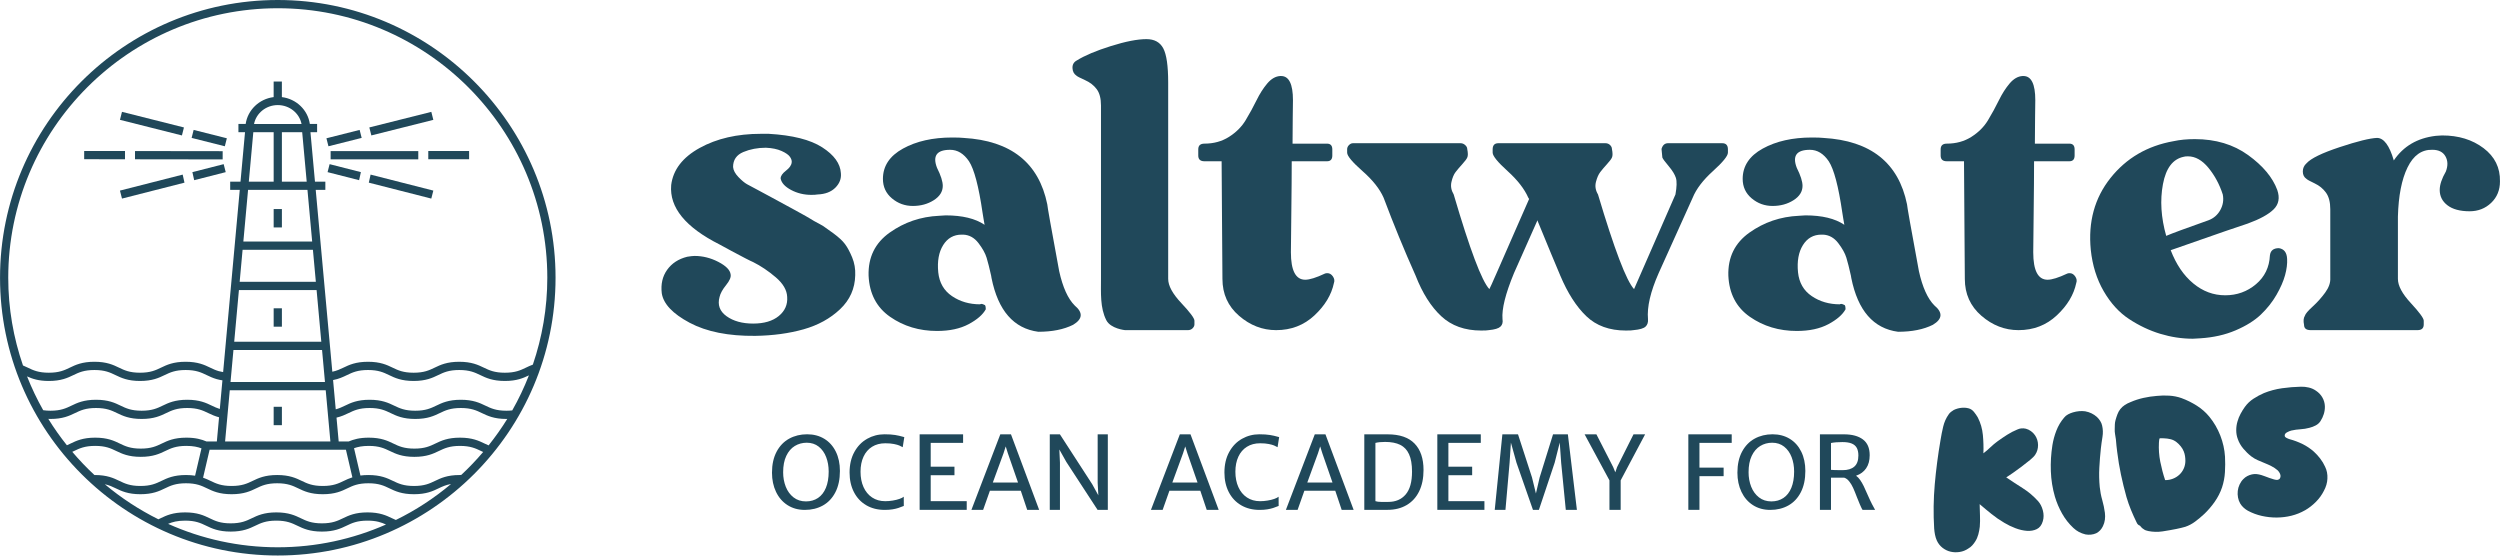 <svg viewBox="0 0 288.407 64.087" height="22.608mm" width="101.744mm" xmlns="http://www.w3.org/2000/svg" data-name="Ebene 2" id="b">
  <g data-name="Ebene 1" id="c">
    <g>
      <g>
        <path fill="#20485a" d="M134.765,32.175c0,.788.504,1.718,1.514,2.79,1.009,1.073,1.514,1.749,1.514,2.034v.425c0,.158-.072.307-.213.45-.142.142-.324.213-.543.213h-7.246s-1.661-.158-2.165-1.148c-.728-1.429-.614-3.146-.614-4.856V12.173c0-.82-.166-1.449-.497-1.891-.331-.441-.781-.788-1.348-1.041-.567-.252-.898-.425-.993-.519-.284-.19-.433-.481-.45-.874-.015-.395.15-.686.497-.874.914-.569,2.222-1.121,3.924-1.656,1.702-.536,3.074-.804,4.114-.804.914,0,1.561.354,1.938,1.063.379.71.568,2.026.568,3.949v22.649Z"></path>
        <path fill="#20485a" d="M138.945,18.604c-.473,0-.71-.219-.71-.662v-.709c0-.441.237-.663.71-.663,1.071,0,2.016-.259,2.836-.78.82-.52,1.459-1.158,1.916-1.915.457-.756.874-1.52,1.254-2.293.378-.772.795-1.426,1.252-1.962.458-.536.953-.819,1.49-.851h.094c.914,0,1.372.93,1.372,2.79,0,.126-.008.764-.024,1.915-.016,1.151-.023,2.184-.023,3.097h3.971c.41,0,.616.222.616.663v.709c0,.442-.206.662-.616.662h-4.066c0,1.482-.017,3.485-.047,6.006-.032,2.522-.048,4.019-.048,4.492,0,2.112.552,3.168,1.654,3.168.504,0,1.261-.236,2.271-.71.062-.031.158-.047.283-.047.251,0,.464.126.638.378.173.253.212.505.118.756-.284,1.357-1.033,2.601-2.246,3.736-1.214,1.135-2.689,1.702-4.422,1.702-1.576,0-3.002-.551-4.279-1.656-1.276-1.103-1.915-2.52-1.915-4.254,0-.82-.017-2.98-.047-6.479-.032-3.499-.048-5.863-.048-7.093h-1.986Z"></path>
        <path fill="#20485a" d="M155.409,17.233c0-.189.071-.355.213-.497.142-.141.292-.213.45-.213h12.435c.19,0,.362.072.521.213.157.142.236.292.236.449.095.473.095.804,0,.993-.065.159-.253.41-.567.757-.315.347-.575.654-.78.921-.205.269-.362.647-.473,1.135-.112.49-.024.97.259,1.442,1.86,6.336,3.232,9.978,4.114,10.922.031-.031.355-.748.969-2.151.615-1.401,1.308-2.986,2.081-4.753.772-1.764,1.284-2.931,1.537-3.498l-.094-.142c-.442-1.007-1.238-2.034-2.387-3.073-1.152-1.041-1.726-1.75-1.726-2.129v-.378c0-.473.22-.71.662-.71h12.342c.219,0,.402.072.543.213.142.142.213.292.213.449.094.473.094.804,0,.993-.063.159-.252.41-.567.757-.315.347-.575.654-.78.921-.206.269-.371.647-.497,1.135-.126.49-.047.97.236,1.442,1.891,6.336,3.278,9.978,4.161,10.922l4.777-10.922c.157-.882.173-1.521.048-1.915-.128-.394-.403-.843-.828-1.347-.426-.504-.671-.835-.733-.994l-.095-.993c.126-.441.378-.662.756-.662h6.242c.442,0,.662.237.662.71v.378c0,.378-.575,1.087-1.726,2.129-1.15,1.039-1.93,2.065-2.34,3.073l-3.925,8.701c-.946,2.144-1.355,3.909-1.23,5.295.032.378-.063.67-.283.875-.222.206-.679.339-1.372.402-.126.032-.426.048-.898.048-1.891,0-3.413-.552-4.563-1.656-1.151-1.103-2.151-2.663-3.002-4.681-.536-1.26-1.419-3.388-2.647-6.383-.032.064-.048.11-.048.142l-2.648,5.958c-.978,2.364-1.418,4.13-1.323,5.295.063.378-.016.67-.237.875-.221.206-.663.339-1.325.402-.157.032-.457.048-.898.048-1.891,0-3.428-.552-4.61-1.656-1.183-1.103-2.169-2.663-2.956-4.681-1.325-2.963-2.553-5.958-3.689-8.984-.442-1.007-1.252-2.034-2.435-3.073-1.182-1.041-1.773-1.75-1.773-2.129v-.378Z"></path>
        <path fill="#20485a" d="M223.173,35.249c.977.82.914,1.56-.189,2.222-1.072.535-2.412.804-4.019.804-2.838-.379-4.634-2.443-5.392-6.194,0-.032-.016-.126-.047-.283-.19-.852-.363-1.537-.52-2.058-.158-.52-.473-1.087-.946-1.702-.473-.615-1.057-.938-1.75-.969h-.189c-.915,0-1.625.402-2.129,1.206s-.694,1.852-.567,3.144c.125,1.199.654,2.112,1.584,2.742.93.631,2.01.946,3.24.946.03-.031.094-.047.189-.047.063,0,.189.047.378.142.063.096.094.253.094.473-.347.631-1.009,1.205-1.986,1.725-.977.521-2.191.781-3.641.781-2.049,0-3.853-.545-5.413-1.632-1.561-1.087-2.389-2.671-2.483-4.751-.063-2.112.749-3.768,2.435-4.966,1.686-1.197,3.586-1.843,5.698-1.938.094,0,.22-.008.378-.024.157-.015.284-.024.379-.024,1.922,0,3.419.362,4.491,1.088-.033-.126-.071-.354-.119-.686-.047-.331-.086-.575-.117-.733-.442-3.026-.962-4.996-1.561-5.91-.598-.883-1.324-1.324-2.175-1.324-1.544,0-2.049.694-1.514,2.08.441.883.663,1.577.663,2.081,0,.662-.348,1.214-1.041,1.655-.694.441-1.498.662-2.412.662s-1.718-.291-2.411-.874c-.694-.583-1.041-1.332-1.041-2.247,0-1.481.772-2.648,2.316-3.499,1.545-.852,3.437-1.277,5.675-1.277.598,0,1.041.016,1.323.048,5.454.315,8.668,2.868,9.646,7.66,0,.189.456,2.759,1.371,7.707.41,1.86,1.009,3.185,1.797,3.972"></path>
        <path fill="#20485a" d="M224.591,18.604c-.473,0-.71-.219-.71-.662v-.709c0-.441.237-.663.71-.663,1.071,0,2.015-.259,2.835-.78.819-.52,1.458-1.158,1.915-1.915.456-.756.873-1.52,1.252-2.293.378-.772.796-1.426,1.253-1.962.457-.536.952-.819,1.488-.851h.095c.914,0,1.371.93,1.371,2.79,0,.126-.008.764-.024,1.915-.016,1.151-.024,2.184-.024,3.097h3.97c.41,0,.614.222.614.663v.709c0,.442-.204.662-.614.662h-4.064c0,1.482-.016,3.485-.047,6.006-.032,2.522-.048,4.019-.048,4.492,0,2.112.551,3.168,1.654,3.168.503,0,1.26-.236,2.269-.71.063-.031.157-.047.284-.047.251,0,.464.126.636.378.174.253.214.505.12.756-.285,1.357-1.032,2.601-2.246,3.736-1.214,1.135-2.686,1.702-4.418,1.702-1.575,0-3.001-.551-4.277-1.656-1.275-1.103-1.914-2.52-1.914-4.254,0-.82-.016-2.98-.047-6.479-.032-3.499-.048-5.863-.048-7.093h-1.984Z"></path>
        <path fill="#20485a" d="M263.851,29.858c.031.567-.047,1.198-.237,1.891-.19.694-.52,1.45-.992,2.27-.473.82-1.073,1.577-1.797,2.27-.727.694-1.696,1.3-2.909,1.819-1.214.521-2.578.828-4.09.922-.094,0-.237.008-.426.024-.19.015-.331.024-.426.024-1.26,0-2.513-.19-3.759-.568-1.246-.378-2.444-.946-3.594-1.702-1.151-.756-2.128-1.827-2.932-3.215-.804-1.387-1.301-2.98-1.49-4.777-.314-3.215.442-5.974,2.27-8.274,1.828-2.3,4.257-3.719,7.282-4.255.726-.158,1.545-.237,2.458-.237,2.396,0,4.445.614,6.147,1.844,1.702,1.23,2.822,2.57,3.358,4.02.315.914.173,1.662-.426,2.246-.599.583-1.593,1.127-2.979,1.631-.442.126-3.404,1.15-8.89,3.073.631,1.639,1.496,2.917,2.601,3.83,1.103.916,2.332,1.372,3.688,1.372s2.537-.426,3.547-1.276c1.008-.852,1.543-1.955,1.608-3.31.062-.569.408-.852,1.039-.852.599.094.914.504.946,1.23M251.936,18.085c-1.262.253-2.065,1.308-2.412,3.168-.347,1.86-.221,3.846.378,5.958.662-.285,2.285-.882,4.871-1.797.598-.221,1.055-.615,1.371-1.183.314-.567.408-1.166.283-1.797-.378-1.166-.93-2.19-1.654-3.074-.727-.882-1.514-1.324-2.365-1.324-.221,0-.378.016-.473.048"></path>
        <path fill="#20485a" d="M280.983,15.673c.063,0,.18-.007.354-.024.173-.016.309-.024.403-.024,1.891,0,3.482.489,4.775,1.467,1.292.977,1.923,2.253,1.892,3.83,0,1.009-.339,1.835-1.017,2.482-.678.646-1.505.969-2.483.969-1.103,0-1.954-.228-2.553-.686-.599-.457-.898-1.047-.898-1.774,0-.598.236-1.307.709-2.127.253-.661.237-1.244-.047-1.75-.284-.503-.788-.756-1.513-.756-1.23-.032-2.184.646-2.861,2.034-.678,1.387-1.047,3.278-1.111,5.674v7.187c0,.788.497,1.718,1.49,2.79.992,1.072,1.49,1.749,1.49,2.033v.427c0,.441-.237.66-.71.66h-12.341c-.504,0-.757-.203-.757-.614-.094-.442-.063-.787.094-1.041.063-.221.362-.575.898-1.063.536-.488,1.017-1.025,1.442-1.608.426-.583.622-1.142.592-1.678v-7.943c0-.82-.166-1.458-.497-1.915-.331-.458-.765-.812-1.3-1.065-.537-.251-.852-.426-.946-.521-.283-.189-.426-.472-.426-.851s.142-.693.426-.946c.504-.567,1.781-1.188,3.83-1.867,2.048-.678,3.482-1.031,4.303-1.063.787,0,1.434.867,1.938,2.599,1.103-1.638,2.711-2.583,4.824-2.836"></path>
        <path fill="#20485a" d="M123.985,35.249c.977.82.914,1.56-.189,2.222-1.072.535-2.412.804-4.019.804-2.838-.379-4.634-2.443-5.392-6.194,0-.032-.015-.126-.047-.283-.19-.852-.362-1.537-.519-2.058-.158-.52-.473-1.087-.946-1.702s-1.056-.938-1.749-.969h-.19c-.914,0-1.624.402-2.128,1.206-.504.804-.694,1.852-.568,3.144.126,1.199.654,2.112,1.585,2.742.93.631,2.01.946,3.24.946.029-.031.094-.047.188-.047.063,0,.19.047.378.142.063.096.094.253.094.473-.346.631-1.009,1.205-1.986,1.725-.977.521-2.191.781-3.641.781-2.049,0-3.853-.545-5.413-1.632-1.561-1.087-2.388-2.671-2.482-4.751-.063-2.112.749-3.768,2.435-4.966,1.686-1.197,3.586-1.843,5.697-1.938.094,0,.221-.008.379-.024.157-.015.284-.024.378-.024,1.922,0,3.42.362,4.492,1.088-.032-.126-.071-.354-.119-.686-.047-.331-.086-.575-.118-.733-.442-3.026-.962-4.996-1.56-5.91-.599-.883-1.325-1.324-2.175-1.324-1.544,0-2.049.694-1.514,2.08.442.883.663,1.577.663,2.081,0,.662-.347,1.214-1.04,1.655-.694.441-1.498.662-2.412.662s-1.718-.291-2.411-.874c-.694-.583-1.041-1.332-1.041-2.247,0-1.481.772-2.648,2.317-3.499,1.544-.852,3.437-1.277,5.674-1.277.598,0,1.041.016,1.324.048,5.454.315,8.668,2.868,9.646,7.66,0,.189.456,2.759,1.372,7.707.41,1.86,1.008,3.185,1.797,3.972"></path>
        <path fill="#20485a" d="M93.93,25.508c.536.283.89.481,1.065.591.173.11.558.386,1.158.827.598.442,1.04.851,1.325,1.229.283.379.559.892.827,1.537.267.647.386,1.333.355,2.057-.032,1.545-.615,2.854-1.75,3.925-1.134,1.072-2.537,1.845-4.208,2.317-1.671.472-3.53.725-5.579.756-3.09.031-5.612-.473-7.566-1.512-1.954-1.041-3.026-2.177-3.216-3.405-.124-1.041.079-1.939.615-2.695.537-.757,1.307-1.261,2.317-1.514.378-.063.662-.094.851-.094.946,0,1.86.229,2.743.686.881.457,1.355.938,1.418,1.442.063.317-.112.726-.52,1.23-.41.505-.662.962-.756,1.371-.253.914.015,1.655.803,2.222s1.812.852,3.074.852,2.246-.293,2.955-.874c.71-.584,1.032-1.317.969-2.2-.031-.788-.472-1.544-1.323-2.27-.852-.725-1.718-1.307-2.601-1.749-.158-.063-.466-.214-.922-.45-.457-.235-.993-.52-1.608-.851-.615-.331-1.063-.574-1.347-.732-3.942-1.986-5.801-4.271-5.581-6.856.221-1.766,1.316-3.191,3.286-4.28,1.97-1.087,4.326-1.631,7.07-1.631h.897c2.744.157,4.801.678,6.172,1.56,1.371.882,2.088,1.875,2.152,2.978.063.631-.15,1.191-.638,1.678-.49.489-1.176.749-2.058.781-.157.031-.394.047-.709.047-.851,0-1.631-.19-2.34-.567-.71-.378-1.111-.82-1.206-1.325,0-.283.205-.583.614-.898.409-.315.63-.631.662-.946.031-.19-.032-.402-.189-.638-.158-.237-.481-.465-.969-.686-.49-.221-1.096-.347-1.822-.378-.945,0-1.812.166-2.599.495-.788.332-1.183.908-1.183,1.728.032.378.238.764.616,1.158.378.394.71.67.993.828.283.158.724.394,1.323.708.126.064.64.339,1.537.828.898.49,1.812.986,2.742,1.49.93.504,1.647.914,2.151,1.23"></path>
        <path fill="#20485a" d="M227.08,63.276c-.31.213-.646.349-1.009.402-.364.056-.71.045-1.041-.032-.332-.076-.639-.223-.921-.439-.283-.217-.504-.495-.665-.837-.098-.223-.17-.452-.215-.686-.046-.234-.078-.474-.096-.716-.103-1.706-.08-3.405.069-5.102.15-1.696.37-3.391.662-5.085.083-.523.186-1.044.31-1.563.123-.52.332-.987.627-1.404.072-.115.163-.212.272-.296.11-.082.216-.155.32-.219.261-.128.545-.211.848-.247.303-.037.593-.018.87.056.235.064.44.201.612.412.172.211.321.428.448.648.319.63.513,1.299.581,2.015.067.716.088,1.421.06,2.115.295-.225.572-.464.831-.715.26-.25.538-.483.835-.696.359-.258.722-.503,1.085-.735.362-.23.747-.43,1.156-.598.301-.145.632-.176.992-.096.207.054.404.147.591.282.187.136.342.293.465.474.228.337.346.711.35,1.125.004.414-.104.786-.323,1.115-.097.157-.299.362-.605.617-.308.254-.637.513-.991.778-.353.265-.695.512-1.023.741-.329.229-.573.39-.727.483.63.428,1.267.845,1.91,1.252.642.406,1.222.895,1.742,1.466.267.293.458.659.573,1.099.114.439.112.855-.007,1.243-.13.446-.362.749-.696.91-.335.163-.713.229-1.136.199-.425-.03-.867-.131-1.329-.307-.463-.176-.893-.383-1.291-.626-.513-.3-1.001-.636-1.463-1.009-.464-.372-.921-.75-1.371-1.139.005.436.018.87.038,1.302.019.434.012.868-.023,1.307-.033.287-.087.582-.167.879-.08.298-.198.569-.356.812-.097.157-.211.309-.342.454-.132.146-.281.266-.452.36"></path>
        <path fill="#20485a" d="M241.827,61.519c-.184.082-.384.135-.599.158-.216.023-.428.015-.634-.023-.555-.134-1.021-.384-1.403-.749-.511-.477-.945-1.028-1.298-1.653-.354-.626-.63-1.277-.831-1.955-.277-.957-.434-1.937-.469-2.941-.037-1.003.024-2,.179-2.99.092-.577.246-1.142.462-1.697.216-.553.511-1.049.886-1.484.123-.159.276-.287.46-.382.182-.096.366-.172.553-.226.492-.147.964-.188,1.418-.128.523.095.974.313,1.353.65.147.139.273.292.382.462.108.169.183.346.223.533.1.428.114.864.039,1.313-.074.446-.136.889-.184,1.327-.08.741-.138,1.482-.178,2.226-.039.745-.023,1.486.048,2.229.053.513.148,1.011.288,1.496.138.486.241.977.307,1.475.033.269.033.535-.001.795-.035.26-.11.511-.228.751-.176.366-.434.638-.773.813"></path>
        <path fill="#20485a" d="M251.124,61.014c-.549.11-1.1.207-1.65.291-.551.081-1.096.068-1.633-.04-.097-.02-.194-.046-.293-.08-.097-.034-.183-.081-.254-.143-.086-.049-.162-.107-.229-.176-.066-.071-.13-.144-.19-.221-.182-.055-.313-.187-.398-.398-.225-.459-.439-.931-.638-1.419-.199-.487-.374-.984-.521-1.489-.243-.864-.454-1.729-.637-2.593-.18-.862-.325-1.738-.434-2.625-.031-.229-.06-.465-.084-.708-.026-.244-.047-.486-.066-.729-.029-.201-.061-.404-.096-.604-.035-.201-.049-.405-.037-.61.001-.163.005-.329.013-.501.007-.17.033-.33.075-.485.063-.235.138-.464.222-.689.085-.223.194-.421.332-.597.149-.187.324-.346.523-.476.201-.132.414-.239.639-.325.485-.213.987-.377,1.501-.491.515-.114,1.035-.193,1.562-.233.472-.049.95-.059,1.435-.027.485.031.95.124,1.397.281.615.225,1.204.517,1.77.874.564.358,1.047.786,1.454,1.285.523.64.942,1.358,1.255,2.157.312.799.492,1.611.543,2.436.032.595.03,1.194-.007,1.794-.035.601-.148,1.187-.335,1.758-.198.587-.484,1.142-.851,1.666-.368.525-.779,1.001-1.236,1.43-.317.295-.653.575-1.007.841-.354.265-.735.468-1.145.607-.16.053-.323.096-.489.129-.168.033-.331.07-.491.108M249.777,55.388c.314.004.611-.05.895-.159.283-.11.534-.265.749-.465.215-.199.385-.437.506-.712.123-.274.184-.567.188-.88,0-.19-.015-.376-.043-.557-.027-.181-.074-.357-.142-.529-.083-.211-.2-.41-.35-.595-.149-.185-.311-.346-.486-.483-.201-.161-.428-.273-.677-.336-.249-.061-.503-.096-.762-.104-.043-.01-.13-.014-.266-.011-.136.004-.216.007-.244.009-.035.084-.055.17-.061.259-.008.09-.015.174-.022.257-.039.737.014,1.467.156,2.189.144.724.331,1.429.56,2.118"></path>
        <path fill="#20485a" d="M265.922,58.866c-.496.282-1.019.492-1.572.63-.555.137-1.119.206-1.698.21-.577.003-1.148-.059-1.716-.186-.567-.126-1.104-.326-1.614-.6-.171-.096-.332-.211-.485-.35-.154-.136-.285-.297-.394-.478-.124-.209-.21-.44-.257-.695-.047-.253-.057-.509-.028-.762.028-.255.098-.5.209-.739.11-.239.255-.448.432-.624.137-.146.292-.263.462-.35.17-.088.348-.152.535-.194.187-.042.37-.052.549-.032.179.02.357.057.538.111.083.021.213.066.387.134.176.068.357.135.546.203.189.067.37.124.544.172.172.048.307.063.4.042.12-.023.209-.08.262-.173.054-.092.078-.194.068-.301-.009-.108-.045-.217-.107-.328-.063-.111-.138-.209-.227-.299-.217-.187-.454-.344-.708-.475-.255-.131-.519-.249-.793-.358-.272-.108-.539-.221-.799-.337-.261-.116-.506-.26-.737-.434-.333-.259-.64-.559-.924-.897-.284-.338-.495-.707-.635-1.104-.119-.317-.18-.655-.18-1.015s.049-.701.147-1.022c.086-.305.203-.595.352-.871.148-.277.314-.544.499-.803.271-.374.6-.688.989-.941.388-.253.793-.472,1.214-.653.673-.269,1.369-.455,2.088-.557.72-.102,1.445-.16,2.177-.177.298-.008.6.023.905.095.305.072.578.193.823.365.315.207.563.467.742.779.18.313.277.652.291,1.017.009.299-.033.598-.125.898-.092.299-.225.577-.395.836-.134.199-.316.36-.545.479-.228.119-.463.209-.702.268-.347.094-.7.152-1.057.172-.358.02-.712.072-1.06.151-.146.04-.307.106-.483.201-.176.095-.266.217-.268.366-.005.11.06.199.195.271.134.072.257.123.368.156.513.137,1.011.324,1.49.559.479.235.916.528,1.31.878.263.239.507.505.733.801s.414.607.561.935c.209.42.297.882.269,1.387-.019.463-.153.93-.404,1.396-.235.466-.543.892-.921,1.273-.379.383-.796.707-1.252.972"></path>
        <path fill="#20485a" d="M89.592,52.105c.356-.666.841-1.167,1.454-1.502.612-.334,1.3-.502,2.063-.502.753,0,1.414.174,1.984.522.571.348,1.013.841,1.328,1.48.315.637.473,1.381.473,2.231,0,.961-.174,1.779-.521,2.452-.347.674-.825,1.182-1.433,1.525-.609.342-1.306.514-2.092.514-.76,0-1.426-.184-1.999-.551-.572-.367-1.013-.876-1.325-1.527-.311-.651-.467-1.39-.467-2.216,0-.951.179-1.759.536-2.426M95.307,52.733c-.194-.506-.482-.908-.861-1.208-.38-.299-.84-.45-1.377-.45-.508,0-.967.126-1.381.377-.412.251-.739.632-.981,1.142-.243.509-.362,1.138-.362,1.886,0,.603.1,1.161.302,1.673.202.511.502.921.899,1.23.396.309.874.463,1.431.463.529,0,.993-.132,1.388-.396.394-.264.699-.654.912-1.17.213-.515.321-1.142.321-1.878,0-.607-.097-1.163-.292-1.67"></path>
        <path fill="#20485a" d="M103.257,50.182c.325.054.622.12.893.201l.172.046-.184,1.162c-.141-.078-.275-.144-.4-.198-.126-.055-.328-.111-.606-.169-.279-.057-.615-.085-1.008-.085-.585,0-1.09.134-1.52.402-.43.268-.759.648-.988,1.144-.229.494-.344,1.075-.344,1.741,0,.662.114,1.25.344,1.764.229.513.559.913.988,1.199.43.287.934.431,1.514.431.287,0,.577-.024.87-.073.294-.047.553-.112.778-.192.227-.08.391-.163.493-.253l.006,1.066c-.248.1-.461.179-.639.237-.177.059-.398.111-.664.155-.265.044-.564.065-.896.065-.813,0-1.525-.179-2.137-.539-.612-.36-1.085-.864-1.419-1.516-.335-.651-.502-1.404-.502-2.262,0-.908.184-1.697.551-2.363.366-.666.856-1.173,1.471-1.521.614-.347,1.283-.522,2.008-.522.489,0,.896.027,1.22.08"></path>
      </g>
      <polygon fill="#20485a" points="111.105 50.107 111.105 51.092 107.367 51.092 107.367 53.84 110.109 53.84 110.109 54.824 107.367 54.824 107.367 57.817 111.523 57.817 111.523 58.819 106.091 58.819 106.091 50.107 111.105 50.107"></polygon>
      <path fill="#20485a" d="M117.762,56.616h-3.566l-.779,2.203h-1.351l3.331-8.712h1.232l3.25,8.712h-1.379l-.738-2.203ZM117.441,55.666l-1.173-3.378-.246-.787-.251.787-1.237,3.378h2.907Z"></path>
      <polygon fill="#20485a" points="127.801 50.107 127.801 58.819 126.617 58.819 123.01 53.285 122.209 51.858 122.278 53.37 122.278 58.819 121.104 58.819 121.104 50.107 122.273 50.107 125.999 55.86 126.708 57.148 126.629 55.699 126.629 50.107 127.801 50.107"></polygon>
      <path fill="#20485a" d="M138.472,56.616h-3.566l-.779,2.203h-1.351l3.332-8.712h1.231l3.25,8.712h-1.379l-.738-2.203ZM138.151,55.666l-1.172-3.378-.247-.787-.251.787-1.236,3.378h2.907Z"></path>
      <path fill="#20485a" d="M146.502,50.182c.324.054.622.12.894.201l.171.046-.183,1.162c-.142-.078-.275-.144-.4-.198-.126-.055-.329-.111-.606-.169-.279-.057-.615-.085-1.008-.085-.585,0-1.091.134-1.52.402-.429.268-.759.648-.988,1.144-.229.494-.344,1.075-.344,1.741,0,.662.114,1.25.344,1.764.229.513.559.913.988,1.199.428.287.934.431,1.514.431.286,0,.576-.024.869-.073.295-.047.554-.112.779-.192.225-.08.39-.163.491-.253l.007,1.066c-.249.1-.462.179-.639.237-.177.059-.399.111-.664.155-.264.044-.563.065-.895.065-.813,0-1.525-.179-2.138-.539-.612-.36-1.085-.864-1.42-1.516-.334-.651-.501-1.404-.501-2.262,0-.908.184-1.697.551-2.363.366-.666.856-1.173,1.471-1.521.614-.347,1.283-.522,2.009-.522.489,0,.894.027,1.219.08"></path>
      <path fill="#20485a" d="M154.041,56.616h-3.566l-.779,2.203h-1.351l3.332-8.712h1.231l3.25,8.712h-1.379l-.738-2.203ZM153.72,55.666l-1.172-3.378-.247-.787-.253.787-1.235,3.378h2.907Z"></path>
      <path fill="#20485a" d="M158.03,50.108h2.061c1.377,0,2.411.354,3.099,1.065.688.71,1.033,1.726,1.033,3.049,0,.95-.168,1.769-.503,2.458-.336.69-.816,1.218-1.442,1.586-.626.369-1.365.553-2.215.553h-2.673v-8.711h.641ZM162.161,57.046c.489-.571.735-1.45.735-2.633,0-.838-.114-1.508-.344-2.009-.228-.501-.571-.864-1.024-1.087-.454-.222-1.033-.334-1.734-.334-.45,0-.824.037-1.122.112v6.722c.179.058.404.086.673.086h.81c.847,0,1.516-.285,2.007-.857"></path>
      <polygon fill="#20485a" points="170.829 50.107 170.829 51.092 167.091 51.092 167.091 53.84 169.833 53.84 169.833 54.824 167.091 54.824 167.091 57.817 171.248 57.817 171.248 58.819 165.815 58.819 165.815 50.107 170.829 50.107"></polygon>
      <polygon fill="#20485a" points="175.123 50.107 176.737 55.082 177.189 56.931 177.619 55.082 179.164 50.107 180.875 50.107 181.916 58.819 180.635 58.819 180.103 53.405 179.937 51.058 179.352 53.379 177.533 58.819 176.846 58.819 174.946 53.379 174.304 51.062 174.15 53.405 173.674 58.819 172.438 58.819 173.319 50.107 175.123 50.107"></polygon>
      <polygon fill="#20485a" points="186.966 55.419 186.966 58.82 185.672 58.82 185.672 55.419 182.805 50.107 184.167 50.107 186.101 53.885 186.347 54.487 186.553 53.885 188.447 50.107 189.787 50.107 186.966 55.419"></polygon>
      <polygon fill="#20485a" points="199.776 50.107 199.776 51.092 196.055 51.092 196.055 53.948 198.843 53.948 198.843 54.933 196.055 54.933 196.055 58.819 194.773 58.819 194.773 50.107 199.776 50.107"></polygon>
      <g>
        <path fill="#20485a" d="M200.97,52.105c.356-.666.842-1.167,1.454-1.502.612-.334,1.3-.502,2.063-.502.752,0,1.413.174,1.984.522.571.348,1.013.841,1.327,1.48.315.637.473,1.381.473,2.231,0,.961-.174,1.779-.521,2.452-.347.674-.825,1.182-1.434,1.525-.609.342-1.306.514-2.093.514-.759,0-1.425-.184-1.998-.551-.573-.367-1.013-.876-1.325-1.527-.311-.651-.467-1.39-.467-2.216,0-.951.179-1.759.535-2.426M206.685,52.733c-.195-.506-.482-.908-.862-1.208-.38-.299-.839-.45-1.377-.45-.507,0-.967.126-1.38.377-.412.251-.739.632-.982,1.142-.242.509-.362,1.138-.362,1.886,0,.603.1,1.161.302,1.673.203.511.503.921.9,1.23.396.309.873.463,1.431.463.529,0,.993-.132,1.388-.396.395-.264.699-.654.913-1.17.213-.515.321-1.142.321-1.878,0-.607-.097-1.163-.292-1.67"></path>
        <path fill="#20485a" d="M216.318,58.82h-1.448c-.057-.084-.12-.204-.188-.36l-.126-.281c-.073-.152-.185-.428-.338-.829-.16-.426-.305-.78-.432-1.061-.127-.279-.278-.531-.452-.751-.174-.22-.368-.366-.587-.434h-1.516v3.715h-1.277v-8.712h2.776c.93,0,1.658.195,2.181.587.523.392.784.997.784,1.817,0,.615-.136,1.12-.41,1.516-.272.398-.66.682-1.164.855.172.118.332.285.481.503.148.217.283.449.404.696.12.245.264.565.432.959.237.537.414.917.533,1.139.125.236.241.45.348.641M212.575,54.24c.585,0,1.033-.136,1.345-.41.313-.272.47-.698.47-1.278,0-.36-.063-.656-.186-.883-.124-.227-.321-.396-.59-.505-.269-.11-.626-.163-1.073-.163-.534,0-.972.035-1.31.106v3.099c.201.023.65.034,1.345.034"></path>
      </g>
      <rect fill="#20485a" height="2.121" width=".95" y="35.567" x="31.568"></rect>
      <rect fill="#20485a" height="2.122" width=".95" y="46.929" x="31.568"></rect>
      <path fill="#20485a" d="M32.043,0C14.374,0,0,14.375,0,32.043s14.374,32.044,32.043,32.044,32.045-14.374,32.045-32.044S49.713,0,32.043,0M32.043.951c17.145,0,31.094,13.948,31.094,31.092,0,3.506-.593,6.875-1.668,10.023-.295.107-.552.231-.8.349-.626.301-1.219.585-2.427.585s-1.8-.283-2.427-.585c-.663-.318-1.414-.678-2.839-.678s-2.173.36-2.835.678c-.627.301-1.218.585-2.426.585s-1.799-.283-2.425-.585c-.663-.318-1.414-.678-2.838-.678s-2.175.36-2.836.678c-.39.187-.772.362-1.281.471l-1.915-20.979h1.111v-.951h-1.198l-.521-5.704h.767v-.951h-.837c-.233-1.615-1.558-2.89-3.227-3.098v-1.795h-.949v1.795c-1.669.207-2.994,1.483-3.227,3.098h-.837v.951h.761l-.521,5.704h-1.19v.951h1.104l-1.918,21.02c-.172-.029-.337-.061-.499-.107-.372-.107-.674-.252-.995-.406-.662-.318-1.413-.678-2.835-.678s-2.175.36-2.836.678c-.627.301-1.218.585-2.425.585s-1.799-.283-2.425-.585c-.662-.318-1.412-.678-2.836-.678s-2.173.36-2.836.678c-.626.301-1.217.585-2.425.585s-1.798-.283-2.424-.585c-.175-.084-.36-.169-.555-.251-1.096-3.175-1.7-6.577-1.7-10.12C.951,14.899,14.899.951,32.043.951M55.899,51.169c-.663-.318-1.413-.678-2.838-.678s-2.174.36-2.836.678c-.626.301-1.218.585-2.425.585s-1.799-.283-2.426-.585c-.662-.318-1.412-.678-2.837-.678-1.07,0-1.759.203-2.317.44h-1.152l-.25-2.751c.566-.132.986-.33,1.392-.525.626-.3,1.218-.585,2.425-.585s1.799.285,2.426.585c.662.318,1.413.678,2.838.678s2.173-.36,2.836-.678c.626-.301,1.218-.585,2.425-.585s1.8.285,2.427.585c.662.318,1.414.678,2.837.678.031,0,.061-.002.092-.002-.656,1.061-1.377,2.078-2.151,3.05-.157-.066-.311-.137-.465-.212M45.231,59.791c-.661-.318-1.413-.678-2.836-.678s-2.175.36-2.836.678c-.626.301-1.218.585-2.425.585s-1.797-.283-2.425-.585c-.662-.318-1.412-.678-2.835-.678s-2.174.36-2.836.678c-.626.301-1.218.585-2.425.585s-1.798-.283-2.425-.585c-.661-.318-1.412-.678-2.835-.678s-2.175.36-2.837.678c-.082.039-.166.078-.249.118-2.224-1.104-4.297-2.464-6.182-4.045.512.11.885.288,1.271.473.662.319,1.412.678,2.836.678s2.175-.359,2.837-.678c.626-.301,1.218-.584,2.425-.584s1.799.283,2.425.584c.663.319,1.413.678,2.836.678s2.174-.359,2.836-.678c.626-.301,1.218-.584,2.423-.584s1.798.283,2.425.584c.662.319,1.412.678,2.836.678s2.174-.359,2.836-.678c.626-.301,1.218-.584,2.425-.584s1.799.283,2.426.584c.663.319,1.413.678,2.838.678s2.173-.359,2.836-.678c.423-.203.836-.396,1.437-.502-1.937,1.629-4.072,3.03-6.369,4.152-.147-.063-.291-.129-.432-.196M39.659,55.479c-.626.301-1.218.585-2.425.585s-1.798-.285-2.424-.585c-.663-.317-1.412-.678-2.836-.678s-2.173.36-2.835.678c-.626.301-1.217.585-2.424.585s-1.799-.285-2.425-.585c-.261-.126-.541-.257-.866-.371l.754-3.227h15.726l.745,3.186c-.38.122-.696.271-.992.412M7.713,51.368c-.773-.971-1.492-1.985-2.145-3.044.082.002.159.009.245.009,1.424,0,2.174-.36,2.836-.678.627-.301,1.218-.585,2.425-.585s1.799.285,2.425.585c.663.318,1.413.678,2.836.678s2.174-.36,2.837-.678c.625-.301,1.218-.585,2.425-.585s1.799.285,2.425.585c.366.176.753.355,1.247.486l-.255,2.79h-1.196c-.552-.235-1.236-.44-2.318-.44-1.424,0-2.174.36-2.837.678-.625.301-1.217.585-2.425.585s-1.798-.283-2.425-.585c-.662-.318-1.412-.678-2.836-.678s-2.174.36-2.836.678c-.143.069-.284.136-.426.199M32.043,12.123c1.36,0,2.494.94,2.741,2.179h-5.48c.245-1.24,1.38-2.179,2.739-2.179M34.859,15.254l.52,5.702h-2.862v-5.702h2.342ZM31.568,15.254v5.702h-2.867l.519-5.702h2.348ZM35.467,21.907l.543,5.959h-7.939l.544-5.959h6.852ZM27.983,28.817h8.113l.338,3.693h-8.788l.337-3.693ZM27.56,33.461h8.96l.544,5.967h-10.048l.544-5.967ZM26.929,40.379h10.222l.336,3.693h-10.897s.338-3.693.338-3.693ZM26.505,45.023h11.069s.539,5.908.539,5.908h-12.148l.539-5.908ZM25.354,47.182c-.341-.106-.626-.242-.923-.384-.663-.318-1.413-.679-2.836-.679s-2.175.361-2.836.679c-.626.301-1.218.585-2.425.585s-1.799-.284-2.425-.585c-.663-.318-1.413-.679-2.836-.679s-2.174.361-2.835.679c-.627.3-1.218.585-2.425.585-.304,0-.575-.022-.832-.058-.709-1.25-1.331-2.553-1.865-3.902.594.271,1.314.528,2.514.528,1.424,0,2.175-.361,2.836-.679.626-.301,1.218-.585,2.425-.585s1.799.285,2.425.585c.663.318,1.413.679,2.837.679s2.173-.361,2.836-.679c.626-.3,1.217-.585,2.425-.585s1.797.285,2.425.585c.34.164.693.333,1.142.463.219.062.441.109.675.144l-.301,3.303ZM59.092,47.348c-.209.022-.431.035-.669.035-1.208,0-1.8-.285-2.426-.585-.664-.318-1.414-.679-2.838-.679s-2.174.361-2.836.679c-.626.3-1.218.585-2.425.585s-1.799-.285-2.426-.585c-.663-.318-1.414-.679-2.838-.679s-2.174.361-2.836.679c-.335.16-.66.315-1.069.425l-.307-3.379c.68-.129,1.15-.354,1.605-.573.626-.301,1.217-.585,2.425-.585s1.799.285,2.426.585c.662.318,1.413.679,2.836.679s2.175-.361,2.836-.679c.627-.301,1.218-.585,2.425-.585s1.801.285,2.427.585c.664.318,1.414.679,2.839.679,1.381,0,2.127-.339,2.776-.649-.547,1.4-1.19,2.752-1.926,4.046M8.334,52.127c.072-.035.147-.067.216-.102.627-.299,1.218-.584,2.425-.584s1.799.283,2.425.584c.662.318,1.413.679,2.836.679s2.175-.361,2.836-.679c.627-.301,1.218-.584,2.425-.584.788,0,1.306.12,1.744.283l-.738,3.155c-.307-.049-.648-.078-1.047-.078-1.424,0-2.173.36-2.836.678-.626.301-1.217.585-2.425.585s-1.799-.285-2.425-.585c-.662-.317-1.413-.678-2.836-.678-.013,0-.025.005-.039.006-.906-.843-1.76-1.738-2.56-2.681M19.391,60.435c.49-.209,1.05-.372,1.964-.372,1.207,0,1.798.285,2.425.585.661.318,1.412.679,2.835.679s2.173-.361,2.836-.679c.626-.3,1.217-.585,2.424-.585s1.797.285,2.425.585c.662.318,1.412.679,2.835.679s2.174-.361,2.836-.679c.626-.3,1.217-.585,2.425-.585,1.02,0,1.6.204,2.133.448-3.824,1.685-8.046,2.626-12.486,2.626-4.503,0-8.784-.97-12.651-2.701M53.211,54.789l-.192.013c-1.423,0-2.173.36-2.836.678-.626.301-1.218.585-2.425.585s-1.799-.285-2.426-.585c-.663-.318-1.413-.678-2.838-.678-.342,0-.644.022-.917.058l-.737-3.152c.431-.156.944-.266,1.696-.266,1.208,0,1.8.285,2.426.584.662.318,1.414.679,2.837.679s2.174-.361,2.836-.679c.626-.299,1.218-.584,2.425-.584s1.8.285,2.427.584c.08.039.166.078.25.118-.791.93-1.635,1.814-2.528,2.646"></path>
      <rect fill="#20485a" height="2.121" width=".95" y="24.117" x="31.568"></rect>
      <rect fill="#20485a" transform="translate(-5.849 29.936) rotate(-89.927)" height="4.71" width=".95" y="15.541" x="11.588"></rect>
      <rect fill="#20485a" transform="translate(2.691 38.511) rotate(-89.921)" height="10.113" width=".951" y="12.852" x="20.152"></rect>
      <rect fill="#20485a" transform="translate(2.788 35.44) rotate(-75.852)" height="3.951" width=".951" y="13.955" x="23.66"></rect>
      <rect fill="#20485a" transform="translate(-.59 27.772) rotate(-75.851)" height="7.372" width=".951" y="10.579" x="17.051"></rect>
      <polygon fill="#20485a" points="13.834 21.988 14.07 22.909 21.278 21.072 21.072 20.143 13.834 21.988"></polygon>
      <polygon fill="#20485a" points="22.191 19.858 22.398 20.787 26.036 19.859 25.801 18.937 22.191 19.858"></polygon>
      <rect fill="#20485a" height=".951" width="10.113" y="17.432" x="38.139"></rect>
      <rect fill="#20485a" height=".95" width="4.709" y="17.421" x="49.406"></rect>
      <polygon fill="#20485a" points="41.72 15.909 41.486 14.987 37.655 15.953 37.888 16.874 41.72 15.909"></polygon>
      <rect fill="#20485a" transform="translate(-2.08 11.704) rotate(-14.095)" height=".951" width="7.373" y="13.789" x="42.61"></rect>
      <polygon fill="#20485a" points="37.787 19.859 41.425 20.787 41.631 19.858 38.022 18.938 37.787 19.859"></polygon>
      <polygon fill="#20485a" points="42.544 21.072 49.753 22.91 49.988 21.988 42.75 20.143 42.544 21.072"></polygon>
    </g>
  </g>
</svg>